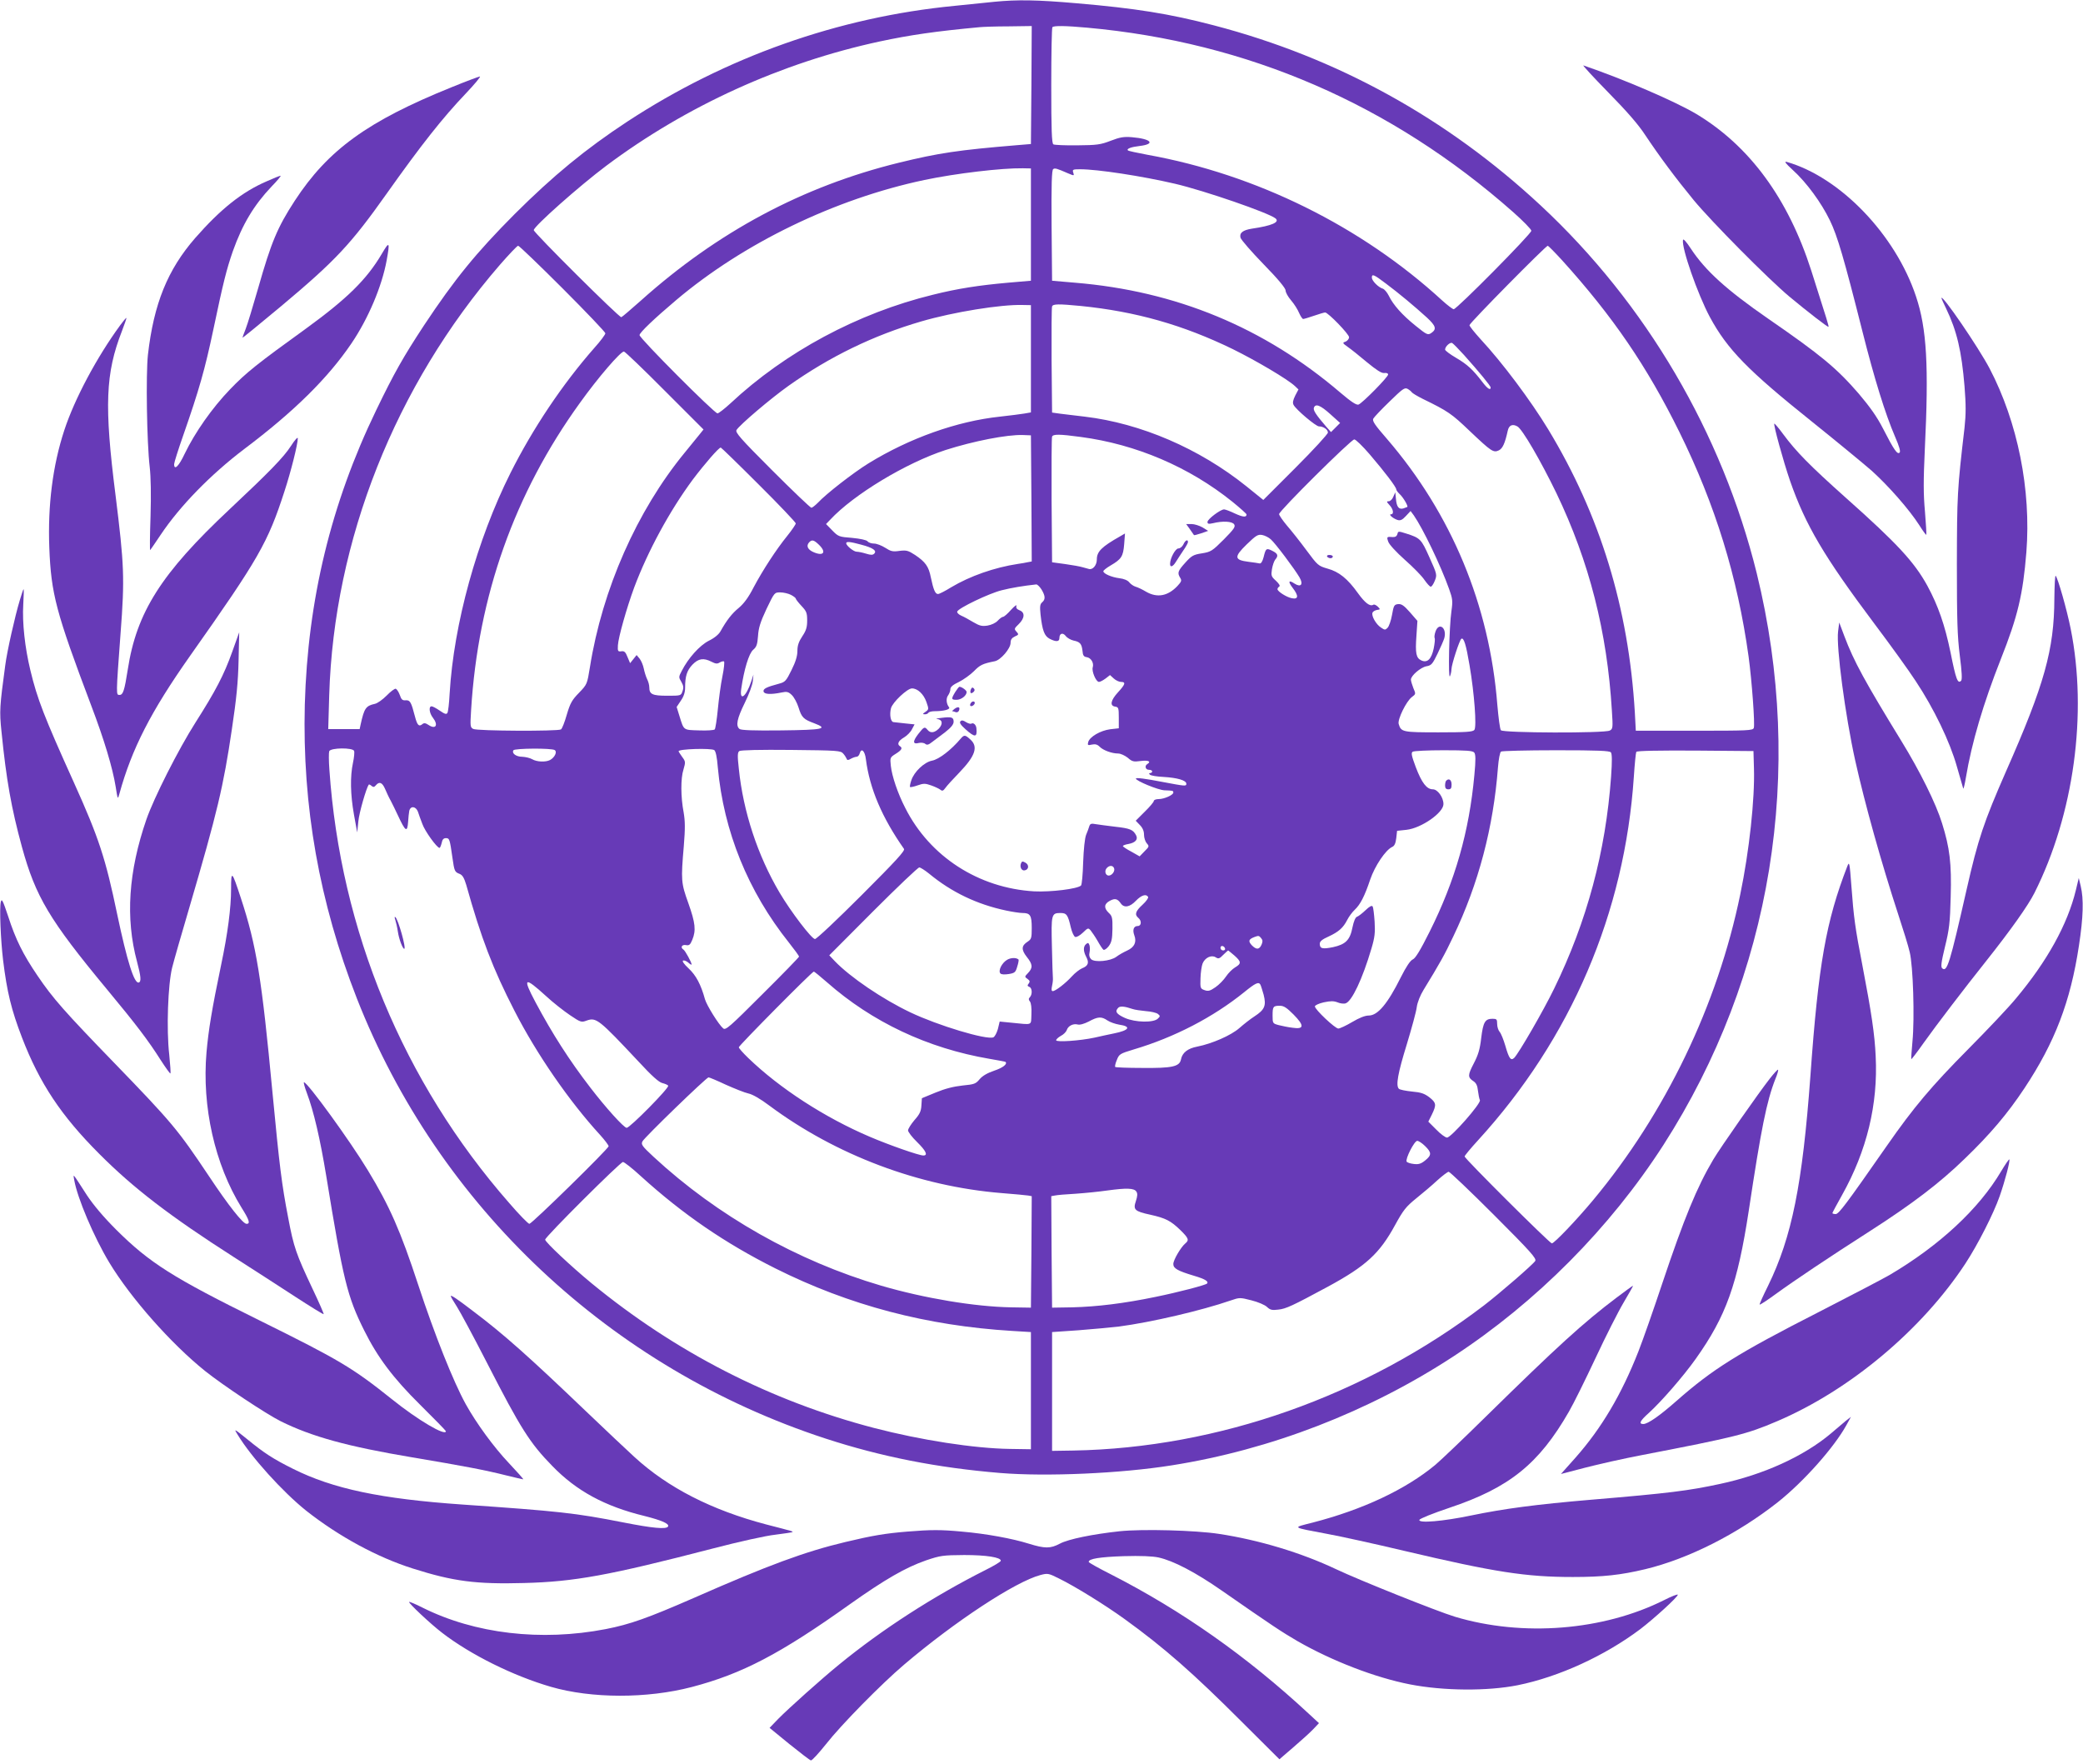 <?xml version="1.0" standalone="no"?>
<!DOCTYPE svg PUBLIC "-//W3C//DTD SVG 20010904//EN"
 "http://www.w3.org/TR/2001/REC-SVG-20010904/DTD/svg10.dtd">
<svg version="1.0" xmlns="http://www.w3.org/2000/svg"
 width="1280pt" height="1084pt" viewBox="0 0 1280 1084"
 preserveAspectRatio="xMidYMid meet">
<g transform="translate(0,1084) scale(0.1,-0.1)"
fill="#673ab7" stroke="none">
<path d="M6110 10829 c-47 -5 -157 -16 -245 -25 -713 -69 -1404 -314 -2010
-711 -257 -169 -455 -332 -691 -567 -239 -240 -370 -401 -559 -686 -128 -195
-183 -292 -294 -522 -277 -573 -420 -1164 -438 -1808 -16 -622 89 -1215 320
-1805 502 -1279 1560 -2273 2879 -2704 343 -112 688 -180 1076 -212 283 -23
738 -3 1052 47 608 96 1211 329 1732 670 509 333 961 788 1290 1299 667 1039
872 2296 573 3513 -213 861 -680 1657 -1328 2260 -576 536 -1250 908 -2007
1106 -274 72 -483 105 -845 136 -241 21 -364 23 -505 9z m228 -511 l-3 -363
-85 -7 c-361 -30 -482 -48 -727 -108 -590 -145 -1114 -425 -1586 -848 -60 -53
-113 -99 -119 -101 -12 -4 -538 519 -538 535 0 23 282 273 445 395 493 369
1077 634 1680 764 187 40 345 63 615 88 19 2 99 5 178 5 l142 2 -2 -362z m342
352 c987 -89 1869 -471 2618 -1133 61 -54 112 -106 112 -115 0 -19 -458 -482
-477 -482 -6 0 -38 24 -70 53 -498 457 -1145 776 -1812 896 -63 12 -117 23
-120 27 -10 10 20 21 72 27 100 12 72 44 -48 54 -49 4 -73 0 -130 -22 -62 -24
-85 -27 -205 -28 -74 -1 -141 2 -147 6 -10 6 -13 90 -13 361 0 194 3 356 7
359 9 10 80 9 213 -3z m-345 -1210 l0 -345 -140 -12 c-180 -16 -310 -36 -462
-74 -463 -113 -907 -352 -1245 -668 -36 -33 -72 -61 -79 -61 -19 0 -479 461
-479 481 0 15 90 101 225 215 414 350 976 622 1525 738 195 41 477 74 605 72
l50 -1 0 -345z m228 315 c38 -16 39 -16 32 5 -6 18 -2 20 42 20 108 0 381 -42
583 -89 183 -43 574 -178 618 -213 28 -23 -22 -45 -145 -63 -56 -9 -78 -26
-70 -56 4 -13 68 -87 142 -163 89 -91 135 -147 135 -161 0 -12 15 -39 34 -61
19 -22 41 -57 49 -77 9 -20 20 -37 25 -37 5 0 35 9 67 20 32 11 62 20 68 20
18 0 147 -133 147 -152 0 -10 -10 -22 -21 -27 -21 -7 -20 -9 12 -32 19 -13 72
-55 118 -94 61 -50 90 -69 107 -67 14 2 24 -2 24 -9 0 -16 -159 -177 -182
-185 -13 -4 -44 16 -111 73 -469 401 -1011 625 -1632 676 l-140 12 -3 339 c-2
253 1 342 10 347 11 7 20 5 91 -26z m-3106 -707 c145 -145 263 -269 263 -276
0 -7 -30 -48 -68 -90 -196 -223 -378 -495 -515 -768 -206 -411 -349 -929 -374
-1356 -3 -59 -9 -112 -14 -119 -6 -10 -17 -6 -46 14 -22 15 -44 27 -51 27 -19
0 -14 -42 8 -70 35 -45 18 -74 -26 -45 -19 13 -29 14 -39 5 -21 -17 -31 -6
-45 47 -23 89 -30 102 -57 100 -20 -2 -27 5 -36 32 -7 19 -18 36 -25 39 -6 2
-32 -17 -56 -42 -25 -25 -57 -48 -73 -51 -55 -12 -65 -27 -87 -127 l-6 -28
-97 0 -96 0 6 208 c29 952 405 1901 1049 2645 56 64 106 117 112 117 6 0 129
-118 273 -262z m6140 175 c314 -347 523 -653 723 -1058 220 -446 357 -889 425
-1379 20 -147 40 -418 32 -439 -6 -16 -36 -17 -366 -17 l-359 0 -6 113 c-38
640 -213 1212 -533 1740 -107 176 -281 409 -415 553 -37 41 -68 79 -68 86 0
13 469 488 481 488 3 0 42 -39 86 -87z m-1081 -145 c79 -59 175 -139 252 -209
56 -52 62 -72 26 -96 -20 -13 -27 -10 -96 46 -82 66 -137 128 -164 184 -10 20
-26 39 -36 43 -28 8 -68 49 -68 68 0 25 12 20 86 -36z m-2181 -463 l0 -329
-40 -7 c-22 -4 -89 -12 -150 -19 -264 -28 -556 -132 -808 -287 -94 -58 -261
-188 -311 -242 -17 -17 -35 -31 -40 -31 -6 0 -115 104 -241 230 -197 197 -228
233 -219 248 20 32 208 192 319 271 254 180 521 310 816 396 199 58 490 105
624 101 l50 -1 0 -330z m306 325 c339 -34 630 -117 934 -265 146 -72 337 -185
382 -227 l22 -21 -20 -38 c-14 -29 -17 -44 -10 -57 15 -29 137 -132 156 -132
27 0 55 -19 55 -38 0 -9 -89 -106 -198 -215 l-199 -199 -104 84 c-289 232
-649 387 -994 428 -55 6 -122 15 -150 18 l-50 7 -3 320 c-1 176 0 325 3 332 5
16 41 16 176 3z m2355 -301 c93 -104 164 -190 164 -200 0 -20 -20 -7 -51 34
-59 77 -93 108 -161 148 -38 22 -68 45 -68 51 0 19 32 48 44 40 7 -4 39 -37
72 -73z m-4912 -219 l239 -239 -24 -30 c-13 -16 -55 -67 -92 -113 -293 -357
-506 -839 -582 -1318 -17 -104 -17 -105 -67 -157 -43 -44 -54 -63 -75 -134
-13 -46 -29 -87 -36 -91 -19 -12 -515 -10 -539 3 -19 10 -19 17 -13 117 43
701 267 1331 669 1887 111 155 249 315 270 315 6 0 119 -108 250 -240z m4591
-10 c4 -6 34 -24 68 -41 156 -76 177 -91 288 -197 135 -128 146 -135 180 -119
23 12 37 43 54 120 7 34 29 44 59 27 30 -15 144 -212 240 -410 202 -421 312
-852 341 -1337 7 -105 6 -112 -13 -122 -31 -17 -656 -15 -669 2 -6 6 -15 77
-22 157 -48 611 -281 1172 -678 1633 -75 86 -92 111 -84 125 5 9 50 57 100
105 79 77 92 87 110 78 11 -6 23 -16 26 -21z m-500 -135 l60 -54 -28 -28 -28
-28 -31 35 c-62 72 -80 100 -74 115 10 27 40 15 101 -40z m-1837 -517 l2 -388
-22 -4 c-13 -3 -41 -8 -63 -11 -145 -22 -295 -75 -409 -143 -37 -23 -74 -42
-82 -42 -17 0 -28 26 -44 102 -13 67 -33 95 -97 138 -43 28 -53 30 -96 25 -41
-6 -53 -3 -87 19 -22 14 -53 26 -69 26 -16 0 -34 6 -40 14 -7 8 -44 16 -95 21
-80 6 -85 8 -122 46 l-38 39 25 26 c144 155 467 350 710 429 172 55 377 95
474 92 l50 -2 3 -387z m304 377 c339 -45 665 -184 931 -398 48 -39 87 -74 87
-78 0 -19 -22 -17 -72 6 -29 14 -59 25 -66 25 -22 0 -102 -60 -102 -77 0 -12
6 -14 33 -8 60 15 119 12 131 -7 9 -15 -1 -29 -64 -93 -71 -71 -79 -76 -134
-85 -53 -8 -64 -15 -102 -57 -47 -52 -50 -63 -32 -93 11 -17 8 -24 -17 -51
-59 -62 -124 -74 -192 -35 -23 14 -53 28 -65 31 -13 4 -30 16 -39 27 -9 12
-33 22 -60 25 -48 6 -99 28 -99 43 0 5 20 21 44 35 67 39 78 56 84 131 l5 66
-29 -17 c-115 -65 -144 -94 -144 -143 0 -35 -25 -65 -49 -58 -9 2 -27 8 -40
11 -13 4 -61 13 -105 19 l-81 11 -3 380 c-1 209 0 386 3 392 6 16 44 16 177
-2z m1775 -107 c94 -110 163 -201 163 -215 0 -5 9 -18 21 -29 21 -19 53 -73
47 -79 -2 -1 -12 -5 -24 -9 -28 -8 -42 9 -46 59 l-4 40 -12 -27 c-6 -16 -19
-28 -28 -28 -15 0 -14 -3 4 -23 24 -25 29 -57 10 -57 -18 0 12 -26 40 -35 17
-5 29 0 51 24 l29 31 20 -27 c56 -81 165 -307 217 -453 21 -59 23 -72 14 -135
-14 -94 -21 -426 -9 -400 5 11 9 30 9 42 1 32 50 181 61 188 15 9 29 -36 50
-161 30 -175 45 -380 30 -399 -10 -12 -47 -15 -221 -15 -221 0 -229 2 -244 51
-9 27 47 141 81 166 24 18 25 19 9 55 -8 21 -15 44 -15 52 0 24 59 75 95 82
31 5 38 14 69 78 19 39 37 81 41 94 18 64 -33 102 -54 41 -6 -17 -8 -35 -5
-40 3 -5 0 -34 -6 -64 -14 -65 -39 -90 -76 -73 -32 15 -38 43 -30 152 l6 91
-46 53 c-37 42 -52 52 -73 50 -24 -3 -27 -9 -37 -66 -6 -35 -19 -71 -27 -79
-14 -15 -18 -15 -41 1 -30 19 -60 72 -52 91 2 7 15 15 27 17 22 3 22 4 5 21
-10 9 -22 15 -27 11 -21 -12 -51 11 -95 72 -63 88 -116 131 -186 150 -58 17
-61 20 -130 113 -39 53 -93 121 -120 152 -26 31 -48 63 -48 70 0 20 442 458
462 459 9 0 52 -42 95 -92z m-3755 -185 c126 -125 228 -233 228 -239 0 -6 -23
-40 -51 -75 -69 -85 -151 -211 -208 -318 -31 -61 -60 -100 -91 -126 -43 -35
-75 -77 -112 -143 -10 -19 -37 -42 -72 -59 -57 -29 -127 -107 -167 -186 -19
-36 -19 -39 -2 -67 13 -23 15 -36 7 -57 -9 -28 -11 -28 -94 -28 -91 0 -110 9
-110 51 0 14 -6 37 -14 52 -7 15 -16 44 -20 64 -4 20 -15 47 -25 60 l-19 23
-20 -25 -20 -25 -16 38 c-12 31 -20 38 -38 35 -21 -3 -23 1 -21 37 3 50 54
230 100 355 84 224 218 471 360 663 74 98 160 197 172 197 3 0 108 -102 233
-227z m3147 -337 c27 -23 147 -183 176 -233 26 -44 9 -64 -30 -39 -37 25 -42
13 -11 -27 37 -48 35 -71 -5 -63 -33 6 -89 42 -89 56 0 5 5 12 11 16 7 4 -1
17 -20 35 -29 26 -31 32 -25 71 4 24 13 50 20 59 21 24 17 37 -17 54 -37 19
-41 16 -54 -38 -7 -27 -16 -41 -25 -39 -7 2 -38 6 -68 10 -88 11 -90 30 -12
106 58 56 69 63 95 59 17 -3 41 -15 54 -27z m-2777 -33 c47 -45 30 -72 -30
-47 -37 15 -49 38 -32 59 18 21 30 19 62 -12z m261 0 c72 -19 97 -37 79 -55
-9 -9 -21 -9 -50 0 -22 7 -48 12 -58 12 -18 0 -64 37 -64 52 0 12 23 10 93 -9z
m1107 -275 c24 -40 25 -61 4 -79 -13 -11 -15 -25 -10 -74 11 -100 24 -133 56
-150 39 -20 60 -19 60 4 0 30 21 36 39 13 9 -12 31 -24 48 -28 40 -8 50 -20
55 -64 2 -27 8 -36 26 -38 26 -4 45 -35 37 -62 -8 -24 20 -90 38 -90 8 0 26
10 41 21 l27 21 23 -21 c12 -11 32 -21 44 -21 32 0 27 -15 -18 -64 -45 -49
-52 -83 -17 -88 20 -3 22 -8 22 -68 l0 -65 -53 -6 c-60 -8 -126 -46 -135 -79
-5 -19 -2 -21 23 -15 20 4 33 1 47 -13 21 -22 75 -42 114 -42 15 0 41 -12 59
-26 27 -24 36 -26 80 -20 47 6 66 -3 40 -19 -18 -11 -11 -35 10 -35 11 0 20
-4 20 -10 0 -5 -5 -10 -12 -10 -8 0 -9 -3 -2 -10 6 -6 44 -12 85 -14 84 -5
139 -21 139 -42 0 -16 -6 -15 -145 11 -108 21 -165 28 -165 21 0 -14 136 -70
175 -72 53 -2 55 -2 55 -14 0 -15 -56 -40 -90 -40 -16 0 -30 -5 -30 -12 0 -6
-25 -36 -56 -66 l-55 -55 25 -26 c18 -18 26 -38 26 -61 0 -18 8 -42 17 -52 16
-18 15 -20 -14 -49 l-30 -31 -51 29 c-29 15 -52 31 -52 34 0 4 15 10 34 13 43
8 61 28 47 54 -18 34 -37 42 -127 52 -49 6 -104 13 -121 16 -26 5 -34 3 -39
-12 -3 -11 -12 -35 -20 -54 -8 -21 -15 -87 -18 -168 -2 -74 -8 -138 -13 -143
-21 -21 -186 -41 -288 -36 -341 20 -641 213 -792 512 -46 89 -82 195 -89 260
-5 49 -5 51 30 73 37 23 44 36 26 47 -19 12 -10 33 24 53 19 11 42 34 50 51
l16 30 -58 6 c-31 3 -64 7 -72 8 -17 2 -25 46 -15 85 9 36 100 122 129 122 35
0 72 -35 89 -84 15 -43 15 -45 -6 -60 -18 -12 -19 -15 -5 -15 9 -1 20 4 23 9
3 6 21 10 39 10 56 0 97 11 88 24 -17 21 -20 55 -6 73 7 10 14 27 14 38 0 14
15 27 53 45 28 14 70 44 92 66 37 38 53 46 128 61 36 7 97 78 97 113 0 19 7
30 26 39 25 11 25 13 10 30 -15 16 -14 19 14 46 37 36 40 72 5 85 -17 7 -23
15 -19 27 3 10 -12 -1 -33 -24 -21 -24 -43 -43 -49 -43 -6 0 -21 -11 -33 -24
-13 -14 -39 -26 -63 -30 -33 -5 -48 -2 -87 21 -25 15 -59 34 -74 40 -16 7 -27
18 -25 25 6 21 196 112 273 131 58 15 138 28 213 36 7 0 21 -14 32 -31z
m-1540 -33 c17 -9 30 -19 30 -23 0 -4 16 -25 35 -45 31 -33 35 -43 35 -90 0
-41 -6 -61 -30 -97 -22 -33 -30 -57 -30 -90 0 -31 -11 -67 -36 -117 -33 -67
-39 -74 -77 -84 -78 -21 -98 -31 -95 -48 4 -17 43 -20 111 -6 32 7 42 4 62
-15 14 -13 33 -48 42 -77 19 -62 31 -73 96 -97 90 -34 57 -41 -203 -44 -170
-2 -247 1 -256 9 -24 20 -15 63 32 159 26 52 48 112 50 135 l4 40 -14 -43
c-31 -94 -73 -125 -61 -44 17 118 47 217 73 239 21 18 26 32 30 85 3 49 14 85
52 166 49 102 49 102 85 102 20 0 49 -7 65 -15z m-488 -411 c25 -13 36 -14 50
-5 10 6 22 9 27 7 4 -3 0 -45 -10 -93 -10 -48 -22 -139 -28 -202 -6 -63 -15
-119 -19 -123 -5 -5 -48 -8 -97 -6 -98 3 -92 -1 -120 89 l-17 55 26 39 c18 26
26 51 26 80 0 70 11 105 45 141 37 38 68 43 117 18z m-2196 -548 c3 -8 0 -41
-7 -73 -18 -85 -16 -194 6 -318 l20 -110 7 68 c5 54 49 205 64 226 2 2 10 -1
17 -8 11 -9 17 -8 27 4 21 25 39 17 56 -22 9 -21 24 -54 35 -73 10 -19 30 -60
44 -90 47 -101 58 -108 63 -38 1 24 5 53 7 66 8 32 40 28 53 -5 5 -16 17 -49
27 -75 15 -44 90 -148 106 -148 3 0 9 14 13 30 4 21 11 30 26 30 22 0 24 -6
40 -119 12 -85 14 -89 45 -101 17 -7 27 -24 40 -67 92 -328 163 -514 296 -773
136 -266 337 -557 526 -763 29 -32 53 -64 53 -70 0 -15 -471 -476 -487 -477
-7 0 -63 57 -124 128 -651 743 -1037 1674 -1105 2664 -4 53 -4 103 -1 112 9
22 145 23 153 2z m1233 5 c16 -11 0 -45 -29 -61 -27 -14 -81 -12 -110 5 -14 8
-41 14 -61 15 -37 0 -66 21 -54 40 8 12 234 14 254 1z m980 0 c9 -6 17 -43 22
-107 36 -392 185 -760 437 -1076 34 -43 62 -81 62 -86 0 -4 -101 -108 -225
-231 -201 -201 -226 -223 -241 -210 -27 22 -101 141 -112 179 -25 91 -55 147
-100 189 -30 28 -42 46 -34 49 7 2 22 -4 33 -14 10 -9 19 -14 19 -10 0 12 -39
84 -50 91 -21 13 -10 32 14 28 21 -4 27 1 40 32 24 58 19 104 -24 225 -45 125
-46 141 -28 352 9 109 8 153 -1 206 -18 94 -19 209 -1 264 13 45 13 49 -8 77
-12 17 -22 32 -22 35 0 14 198 20 219 7z m793 -22 c9 -10 18 -25 21 -32 3 -9
9 -9 26 1 11 6 27 12 35 12 7 0 16 9 19 21 10 36 32 15 38 -37 23 -179 99
-358 234 -550 8 -11 -51 -75 -260 -284 -148 -148 -277 -270 -287 -270 -20 0
-147 166 -218 286 -134 227 -223 496 -250 761 -9 80 -8 100 3 108 9 6 126 9
318 7 288 -3 305 -4 321 -23z m3877 7 c9 -11 10 -44 1 -138 -32 -349 -118
-649 -275 -963 -57 -114 -87 -163 -103 -170 -16 -7 -40 -43 -74 -110 -81 -163
-142 -235 -197 -235 -23 0 -58 -14 -102 -40 -37 -22 -76 -40 -85 -40 -20 0
-144 117 -144 136 0 7 24 18 54 25 43 9 61 9 85 0 16 -7 39 -10 50 -6 38 12
103 149 158 335 21 70 24 99 20 167 -3 44 -8 86 -12 93 -5 8 -19 1 -44 -23
-20 -19 -43 -37 -52 -40 -10 -3 -20 -27 -28 -65 -15 -78 -42 -105 -120 -122
-65 -13 -81 -9 -81 21 0 15 15 27 53 44 63 29 91 54 116 103 10 20 31 48 46
62 34 32 61 84 95 186 29 84 94 181 135 200 14 6 21 22 25 54 l5 45 57 6 c92
10 228 105 228 158 0 42 -36 91 -65 91 -38 0 -68 39 -105 136 -26 70 -30 88
-19 95 8 5 93 9 190 9 141 0 179 -3 188 -14z m840 1 c7 -10 8 -52 1 -150 -33
-459 -148 -888 -350 -1302 -66 -136 -216 -395 -245 -425 -21 -20 -32 -5 -55
75 -11 37 -26 75 -35 85 -8 9 -15 31 -15 48 0 29 -3 32 -29 32 -45 0 -57 -20
-69 -118 -8 -71 -19 -105 -46 -157 -37 -71 -38 -85 -1 -109 16 -11 24 -27 27
-58 3 -24 8 -50 12 -58 8 -20 -177 -230 -202 -230 -10 0 -40 22 -66 49 l-49
49 22 44 c29 60 27 72 -16 106 -31 23 -51 30 -107 35 -38 4 -74 11 -80 17 -20
20 -6 96 49 274 30 99 58 201 61 228 4 29 21 72 42 106 101 165 130 217 182
327 156 325 247 672 275 1040 4 50 12 93 19 97 6 4 158 8 337 8 259 0 329 -3
338 -13z m879 -97 c6 -188 -29 -511 -84 -775 -140 -681 -460 -1346 -905 -1880
-100 -120 -238 -265 -253 -265 -13 0 -536 521 -536 534 0 5 37 50 83 100 571
625 901 1397 957 2234 5 78 12 147 15 152 4 7 136 9 363 8 l357 -3 3 -105z
m-3932 -615 c7 -18 -13 -45 -33 -45 -19 0 -28 27 -13 45 16 19 39 19 46 0z
m-1137 -33 c138 -114 294 -189 474 -227 38 -8 83 -15 101 -15 47 0 56 -15 56
-92 0 -61 -2 -69 -25 -84 -39 -25 -40 -49 -6 -93 37 -46 39 -67 9 -99 -22 -23
-23 -24 -4 -37 15 -11 16 -17 7 -29 -9 -11 -8 -15 4 -20 18 -6 20 -47 3 -64
-8 -8 -8 -15 1 -26 7 -9 11 -39 9 -78 -3 -72 11 -65 -124 -52 l-71 7 -11 -46
c-7 -24 -19 -47 -28 -51 -43 -17 -341 73 -509 153 -171 81 -371 217 -465 315
l-34 36 269 270 c149 149 276 270 284 270 7 0 34 -17 60 -38z m1346 -143 c4
-5 -11 -27 -34 -48 -44 -40 -50 -61 -26 -81 22 -18 19 -50 -4 -50 -24 0 -33
-23 -21 -56 16 -42 2 -74 -44 -95 -22 -10 -52 -27 -66 -38 -36 -27 -133 -36
-155 -15 -11 11 -14 25 -10 41 3 14 3 34 0 44 -5 16 -10 18 -21 8 -18 -15 -18
-43 1 -79 19 -36 12 -55 -26 -70 -16 -7 -44 -29 -62 -49 -39 -43 -101 -91
-118 -91 -8 0 -9 10 -4 33 4 17 6 39 5 47 -1 8 -4 95 -6 193 -5 198 -3 207 52
207 38 0 46 -10 64 -88 7 -30 19 -56 27 -59 8 -3 28 8 47 26 31 30 33 31 48
14 8 -10 28 -39 43 -65 15 -27 31 -51 36 -54 6 -3 20 7 32 22 17 23 22 42 23
106 1 69 -2 80 -23 99 -31 30 -29 55 7 74 32 17 47 13 68 -17 20 -28 55 -22
92 17 34 35 63 44 75 24z m695 -254 c10 -12 10 -21 2 -40 -14 -31 -32 -32 -61
-2 -22 25 -18 36 19 50 24 9 27 8 40 -8z m-222 -63 c2 -7 -3 -12 -12 -12 -9 0
-16 7 -16 16 0 17 22 14 28 -4z m57 -43 c43 -38 44 -50 5 -73 -17 -10 -42 -35
-56 -56 -14 -21 -43 -51 -65 -66 -33 -23 -45 -26 -67 -18 -26 9 -27 13 -25 73
1 35 7 76 13 91 15 36 54 54 80 38 17 -11 24 -9 47 15 15 15 29 27 30 27 1 0
18 -14 38 -31z m-2504 -164 c278 -245 619 -406 999 -471 52 -9 97 -17 99 -19
13 -13 -16 -36 -70 -54 -41 -14 -71 -31 -89 -52 -24 -29 -33 -32 -105 -39 -55
-6 -107 -19 -165 -43 l-85 -35 -3 -45 c-2 -36 -11 -54 -43 -90 -21 -25 -39
-53 -39 -63 0 -9 25 -42 55 -71 55 -54 69 -83 39 -83 -27 0 -210 64 -329 115
-277 118 -553 297 -747 484 -32 31 -58 60 -58 66 0 10 450 465 461 465 3 0 39
-29 80 -65z m-1725 -86 c43 -40 110 -92 147 -117 65 -44 70 -45 102 -33 59 21
75 8 318 -251 83 -90 126 -128 147 -133 16 -4 33 -11 36 -16 8 -13 -235 -259
-255 -259 -17 0 -129 124 -224 248 -128 166 -233 330 -336 523 -82 154 -70
161 65 38z m4389 71 c3 -5 12 -34 20 -62 17 -67 7 -92 -56 -133 -25 -16 -67
-49 -93 -72 -51 -45 -168 -96 -259 -114 -58 -11 -92 -37 -100 -79 -9 -44 -54
-54 -240 -52 -88 0 -161 3 -164 6 -3 3 1 22 10 43 14 36 19 39 105 65 249 74
486 197 677 351 70 57 89 66 100 47z m-785 -150 c14 -5 51 -10 82 -13 31 -2
64 -10 73 -17 15 -12 15 -15 0 -29 -26 -26 -138 -24 -202 4 -53 24 -64 40 -41
63 11 11 38 9 88 -8z m989 -34 c67 -68 66 -92 -7 -81 -26 3 -64 11 -84 16 -37
10 -38 11 -38 58 0 56 3 61 45 61 24 0 42 -12 84 -54z m-1144 -36 c16 -11 49
-22 72 -26 77 -11 63 -35 -32 -54 -33 -7 -87 -18 -120 -26 -88 -19 -235 -29
-235 -16 0 6 13 18 29 27 16 8 32 24 36 35 8 26 39 42 67 35 14 -4 40 4 68 18
57 31 78 32 115 7z m-2345 -395 c54 -24 116 -49 139 -54 25 -5 75 -34 128 -74
410 -305 921 -497 1428 -538 77 -6 150 -13 163 -15 l22 -4 -2 -343 -3 -342
-123 2 c-221 4 -530 55 -797 133 -517 152 -1007 429 -1399 792 -71 66 -78 76
-68 95 14 26 393 393 406 393 5 0 53 -20 106 -45z m4297 -377 c41 -40 41 -56
0 -89 -25 -20 -40 -25 -70 -21 -20 2 -40 9 -43 14 -10 16 47 128 65 128 8 0
30 -14 48 -32z m-4818 -186 c257 -233 515 -410 826 -566 454 -227 929 -352
1455 -384 l115 -7 0 -360 0 -360 -130 2 c-217 3 -547 54 -835 129 -635 166
-1220 466 -1735 889 -126 104 -285 253 -285 268 0 17 462 477 478 477 8 0 58
-39 111 -88z m5241 -237 c227 -227 263 -268 254 -283 -14 -22 -217 -198 -316
-274 -730 -556 -1632 -875 -2523 -891 l-130 -2 0 365 0 365 161 11 c88 7 200
17 250 23 198 26 510 99 686 160 55 19 58 19 128 1 40 -10 83 -28 96 -41 19
-18 31 -21 69 -16 48 5 86 23 305 141 234 127 317 203 413 379 50 91 66 112
129 163 40 32 99 82 130 111 32 29 64 53 70 53 7 0 132 -119 278 -265z m-2197
143 c8 -11 7 -28 -3 -58 -18 -53 -8 -63 89 -84 94 -21 125 -37 184 -94 51 -50
56 -62 30 -83 -27 -23 -73 -101 -73 -126 0 -27 27 -42 127 -72 68 -20 92 -35
80 -48 -11 -10 -175 -53 -317 -82 -193 -40 -358 -60 -510 -64 l-125 -2 -3 342
-2 343 22 4 c13 3 70 8 128 11 58 4 146 13 195 20 116 16 165 15 178 -7z"/>
<path d="M7312 7588 c13 -18 24 -34 25 -36 0 -2 20 3 44 11 l43 15 -34 21
c-19 11 -50 21 -68 21 l-33 0 23 -32z"/>
<path d="M7272 7495 c-7 -14 -20 -25 -31 -25 -18 0 -51 -60 -51 -95 0 -24 18
-17 36 13 9 15 30 46 45 69 16 23 29 46 29 52 0 20 -17 11 -28 -14z"/>
<path d="M8587 7558 c-4 -13 -13 -19 -29 -18 -36 3 -38 2 -27 -29 6 -17 50
-65 102 -111 51 -45 105 -100 120 -123 16 -23 33 -42 39 -42 6 0 17 17 25 37
14 36 14 39 -33 143 -50 112 -56 119 -141 146 -50 16 -52 16 -56 -3z"/>
<path d="M8155 7420 c3 -5 13 -10 21 -10 8 0 14 5 14 10 0 6 -9 10 -21 10 -11
0 -17 -4 -14 -10z"/>
<path d="M5870 6588 c-26 -43 -25 -48 8 -48 29 0 62 26 62 48 0 10 -30 32 -44
32 -4 0 -15 -15 -26 -32z"/>
<path d="M5966 6604 c-4 -9 -4 -19 -1 -22 3 -3 11 0 17 6 9 9 9 15 1 23 -7 7
-12 5 -17 -7z"/>
<path d="M5965 6519 c-4 -6 -5 -13 -2 -16 7 -7 27 6 27 18 0 12 -17 12 -25 -2z"/>
<path d="M5865 6484 c-10 -8 -16 -14 -13 -14 4 0 13 -3 21 -6 8 -3 17 2 20 10
9 22 -5 27 -28 10z"/>
<path d="M5785 6429 c-27 -3 -40 -7 -27 -7 33 -3 38 -29 12 -58 -27 -27 -52
-31 -70 -9 -18 22 -22 20 -58 -26 -35 -46 -33 -64 5 -54 14 3 31 1 39 -6 10
-8 20 -6 41 11 15 11 52 39 81 61 36 28 52 48 52 64 0 28 -12 32 -75 24z"/>
<path d="M5902 6408 c-8 -8 1 -22 31 -49 58 -52 73 -51 67 6 -2 22 -19 37 -32
28 -5 -2 -19 2 -32 10 -17 11 -26 13 -34 5z"/>
<path d="M5905 6303 c-61 -72 -135 -129 -178 -137 -47 -9 -110 -68 -127 -121
-7 -20 -10 -38 -8 -41 3 -2 24 2 46 10 37 13 47 13 84 0 23 -8 48 -20 56 -26
12 -10 18 -8 31 10 9 13 48 56 87 96 97 101 116 157 68 201 -32 30 -39 31 -59
8z"/>
<path d="M6274 5535 c-9 -23 4 -47 23 -43 26 5 28 35 3 48 -16 9 -21 8 -26 -5z"/>
<path d="M2429 5188 c4 -13 12 -45 16 -73 6 -43 29 -105 39 -105 14 0 -38 185
-55 195 -5 4 -5 -3 0 -17z"/>
<path d="M8887 6043 c-4 -3 -7 -17 -7 -30 0 -16 6 -23 20 -23 16 0 20 7 20 30
0 28 -17 40 -33 23z"/>
<path d="M6188 4942 c-33 -20 -56 -68 -40 -84 6 -6 26 -7 51 -3 37 6 42 11 52
46 7 21 10 41 8 43 -14 13 -48 12 -71 -2z"/>
<path d="M9881 10274 c115 -117 186 -198 229 -264 88 -132 187 -265 298 -400
111 -134 457 -483 587 -592 112 -93 237 -190 241 -186 3 3 -5 30 -106 346
-142 442 -378 764 -705 961 -131 78 -446 214 -695 299 -8 3 60 -71 151 -164z"/>
<path d="M2775 10304 c-515 -208 -759 -384 -964 -698 -106 -163 -144 -253
-225 -538 -31 -108 -65 -220 -76 -248 -11 -28 -20 -53 -20 -55 0 -3 107 85
238 194 334 280 427 379 648 691 214 302 345 467 484 613 56 59 96 107 89 107
-8 -1 -86 -30 -174 -66z"/>
<path d="M11017 9795 c83 -75 175 -200 228 -310 46 -95 86 -231 200 -683 72
-286 140 -506 200 -645 26 -60 35 -91 28 -98 -14 -14 -36 19 -101 146 -38 74
-79 132 -150 216 -135 156 -232 237 -557 461 -257 178 -386 295 -476 432 -26
40 -45 61 -47 52 -10 -48 90 -334 165 -474 107 -198 232 -327 630 -645 147
-118 311 -253 364 -299 104 -94 230 -237 293 -335 22 -35 41 -61 43 -59 2 2
-2 65 -8 141 -10 108 -10 191 -1 384 25 513 12 742 -54 939 -126 380 -466 733
-794 827 -18 5 -9 -8 37 -50z"/>
<path d="M1639 9726 c-151 -65 -283 -170 -439 -348 -170 -195 -255 -404 -291
-718 -13 -120 -7 -536 11 -690 7 -61 9 -170 5 -305 -4 -115 -5 -208 -2 -205 3
3 32 46 65 95 118 176 306 369 513 526 307 231 514 436 658 648 104 153 188
352 217 511 21 116 17 120 -30 40 -93 -158 -214 -276 -467 -460 -298 -215
-367 -270 -465 -372 -110 -114 -216 -265 -279 -396 -36 -77 -65 -105 -65 -64
0 9 25 89 56 177 98 281 133 404 185 650 62 295 81 369 120 482 59 165 129
282 237 396 36 37 61 67 56 67 -5 0 -43 -15 -85 -34z"/>
<path d="M11930 9008 c0 -2 13 -31 29 -64 66 -137 95 -261 113 -478 9 -115 9
-169 0 -254 -45 -384 -46 -414 -47 -837 0 -346 3 -445 18 -564 13 -101 15
-147 8 -154 -21 -21 -32 9 -65 174 -35 169 -76 287 -142 409 -80 146 -185 260
-501 541 -225 201 -306 284 -386 392 -27 37 -52 66 -54 64 -6 -7 55 -230 97
-352 95 -272 208 -464 520 -880 95 -126 209 -284 252 -350 112 -169 210 -372
253 -525 20 -69 37 -129 39 -135 2 -5 9 24 16 65 36 217 108 459 215 730 104
262 136 397 157 657 30 383 -53 798 -226 1129 -69 131 -296 463 -296 432z"/>
<path d="M739 8842 c-143 -195 -281 -453 -344 -646 -71 -216 -102 -461 -92
-721 11 -284 41 -397 257 -969 81 -213 132 -384 151 -501 12 -77 13 -79 22
-45 77 280 194 508 435 850 423 599 478 696 580 1011 40 122 82 290 82 326 0
10 -19 -11 -42 -47 -45 -70 -132 -159 -378 -390 -419 -393 -571 -632 -625
-985 -20 -128 -29 -155 -50 -155 -22 0 -23 -10 6 380 26 338 22 421 -31 847
-70 550 -62 749 39 1008 17 44 29 80 28 82 -2 1 -19 -19 -38 -45z"/>
<path d="M12624 7162 c-1 -314 -61 -528 -298 -1064 -135 -308 -171 -414 -241
-723 -104 -458 -120 -510 -150 -485 -10 8 -6 38 17 133 26 106 31 146 35 307
6 205 -6 301 -53 451 -37 121 -136 320 -249 504 -225 367 -293 491 -351 645
l-32 85 -7 -55 c-12 -95 44 -516 105 -792 59 -265 160 -627 265 -948 30 -91
62 -194 70 -230 21 -83 31 -405 17 -550 -5 -58 -9 -106 -7 -108 1 -2 36 43 76
100 73 103 250 335 384 503 150 189 258 341 297 419 242 482 327 1102 222
1624 -23 115 -78 309 -92 324 -4 4 -7 -59 -8 -140z"/>
<path d="M122 7153 c-30 -99 -79 -316 -90 -403 -34 -251 -36 -280 -23 -404 30
-300 61 -473 126 -711 84 -305 168 -447 523 -875 180 -217 253 -313 329 -433
31 -48 58 -85 60 -83 3 3 -1 54 -7 115 -18 157 -8 432 18 536 11 44 59 211
106 370 171 583 209 742 261 1095 28 187 38 287 41 420 l4 175 -43 -120 c-51
-143 -102 -240 -226 -435 -105 -165 -255 -462 -301 -594 -111 -321 -130 -608
-58 -875 24 -90 27 -123 11 -128 -28 -10 -72 131 -133 420 -71 341 -112 468
-266 809 -183 405 -225 513 -267 688 -34 140 -51 294 -44 407 3 51 4 93 2 93
-2 0 -12 -30 -23 -67z"/>
<path d="M11352 5518 c-131 -338 -178 -603 -227 -1288 -49 -669 -114 -991
-260 -1290 -31 -62 -54 -114 -52 -116 2 -3 46 26 98 64 114 83 329 227 579
387 259 166 431 297 582 444 160 154 265 279 368 434 187 282 283 532 335 876
27 176 30 286 11 366 l-12 50 -18 -75 c-51 -210 -176 -436 -368 -665 -45 -55
-177 -194 -292 -310 -227 -229 -336 -358 -501 -595 -253 -363 -296 -420 -315
-420 -11 0 -20 3 -20 6 0 3 27 53 60 112 152 272 221 557 206 852 -6 134 -26
268 -81 555 -46 237 -54 300 -68 488 -11 147 -13 156 -25 125z"/>
<path d="M1420 5379 c0 -119 -21 -277 -61 -467 -57 -273 -78 -402 -90 -538
-29 -334 51 -689 215 -954 49 -78 55 -100 31 -100 -22 0 -110 111 -231 293
-192 287 -225 327 -583 697 -305 315 -375 394 -470 534 -89 131 -135 223 -181
366 -33 98 -39 111 -45 88 -9 -35 -1 -233 14 -358 24 -196 51 -306 116 -475
108 -281 241 -481 475 -715 208 -209 434 -383 828 -635 111 -71 280 -180 375
-242 94 -61 173 -110 176 -108 2 2 -29 73 -69 157 -100 212 -115 254 -149 435
-40 206 -54 322 -96 763 -67 713 -99 910 -195 1202 -55 168 -60 173 -60 57z"/>
<path d="M10876 4213 c-64 -81 -305 -425 -348 -498 -100 -168 -180 -363 -313
-760 -53 -159 -119 -348 -147 -419 -104 -265 -227 -472 -386 -652 l-90 -101
146 38 c80 21 240 57 356 79 570 110 638 127 826 207 448 191 891 563 1158
970 77 118 172 305 210 413 33 95 66 220 59 226 -2 2 -25 -31 -50 -73 -137
-232 -381 -458 -687 -638 -36 -21 -229 -122 -430 -225 -504 -257 -655 -352
-879 -549 -102 -90 -175 -141 -203 -141 -30 0 -20 20 34 68 78 71 212 225 288
332 187 263 257 459 326 910 76 504 110 674 164 811 12 28 19 54 16 56 -2 3
-25 -22 -50 -54z"/>
<path d="M1886 4123 c42 -112 81 -279 119 -510 104 -638 129 -740 233 -948 82
-165 178 -293 344 -457 87 -86 158 -159 158 -162 0 -33 -172 68 -330 195 -244
195 -323 242 -814 485 -533 263 -677 354 -882 558 -80 80 -140 152 -180 212
-91 141 -85 134 -78 94 19 -111 121 -351 215 -507 132 -219 381 -500 589 -667
110 -88 375 -264 465 -309 192 -95 410 -155 809 -222 321 -54 447 -78 578
-111 53 -13 100 -24 103 -24 4 0 -36 45 -88 100 -91 96 -199 243 -265 362 -76
138 -190 423 -292 733 -109 332 -176 484 -309 703 -110 182 -370 540 -393 542
-4 0 4 -30 18 -67z"/>
<path d="M9933 2866 c-205 -155 -361 -297 -803 -731 -140 -138 -280 -271 -310
-296 -182 -151 -445 -275 -755 -355 -126 -32 -132 -27 90 -69 77 -14 292 -61
477 -105 552 -130 744 -160 1033 -160 185 0 294 12 445 48 266 64 568 217 815
412 160 127 346 337 421 473 l28 51 -31 -24 c-16 -14 -58 -49 -92 -78 -166
-140 -414 -253 -681 -310 -195 -42 -313 -57 -790 -97 -342 -29 -537 -55 -740
-97 -173 -36 -325 -49 -318 -27 3 8 83 40 184 74 368 123 550 269 735 591 28
48 101 196 163 328 62 133 140 287 174 344 33 56 59 102 57 102 -2 0 -48 -33
-102 -74z"/>
<path d="M2770 2876 c0 -4 17 -33 37 -64 20 -31 104 -187 186 -347 206 -402
263 -492 401 -633 148 -153 323 -248 566 -307 107 -27 155 -48 145 -65 -11
-18 -95 -10 -273 25 -300 59 -396 69 -987 110 -506 35 -799 97 -1045 220 -122
61 -176 96 -280 181 -83 67 -84 67 -60 29 84 -139 278 -353 422 -468 202 -159
437 -286 655 -355 249 -79 388 -97 683 -89 310 8 520 46 1160 212 161 42 328
79 385 85 55 7 102 14 104 16 5 4 10 3 -161 47 -334 88 -603 225 -809 414 -47
43 -182 170 -300 283 -350 335 -506 474 -695 616 -94 72 -134 99 -134 90z"/>
<path d="M5575 1429 c-134 -11 -213 -24 -380 -64 -248 -59 -473 -142 -930
-343 -286 -125 -394 -163 -542 -192 -398 -77 -805 -29 -1127 132 -43 22 -80
37 -82 35 -6 -6 131 -135 203 -190 175 -135 438 -265 669 -332 249 -72 589
-73 865 -1 309 81 543 203 972 509 216 153 341 225 467 269 89 30 103 32 235
33 136 0 225 -14 225 -35 0 -6 -42 -31 -92 -56 -318 -160 -637 -365 -903 -583
-109 -89 -308 -267 -373 -333 l-53 -55 121 -99 c67 -54 127 -100 133 -101 7
-1 48 44 92 99 94 120 339 369 480 489 313 266 684 510 838 551 45 12 50 11
114 -21 100 -49 284 -163 403 -249 244 -176 423 -334 718 -629 l234 -233 86
74 c48 41 103 91 122 111 l35 37 -65 60 c-376 349 -778 632 -1213 854 -75 38
-137 72 -137 77 0 19 67 30 214 35 105 3 178 0 215 -8 91 -20 226 -90 391
-205 309 -215 367 -253 463 -309 213 -122 477 -224 692 -266 206 -40 475 -42
661 -5 253 51 536 181 754 345 85 65 230 197 230 211 0 5 -37 -9 -82 -32 -376
-189 -872 -228 -1288 -103 -106 32 -589 225 -730 292 -213 101 -475 180 -720
217 -144 22 -469 31 -611 16 -165 -18 -313 -48 -366 -76 -58 -31 -92 -31 -192
0 -99 31 -260 61 -411 74 -128 12 -188 12 -335 0z"/>
</g>
</svg>
